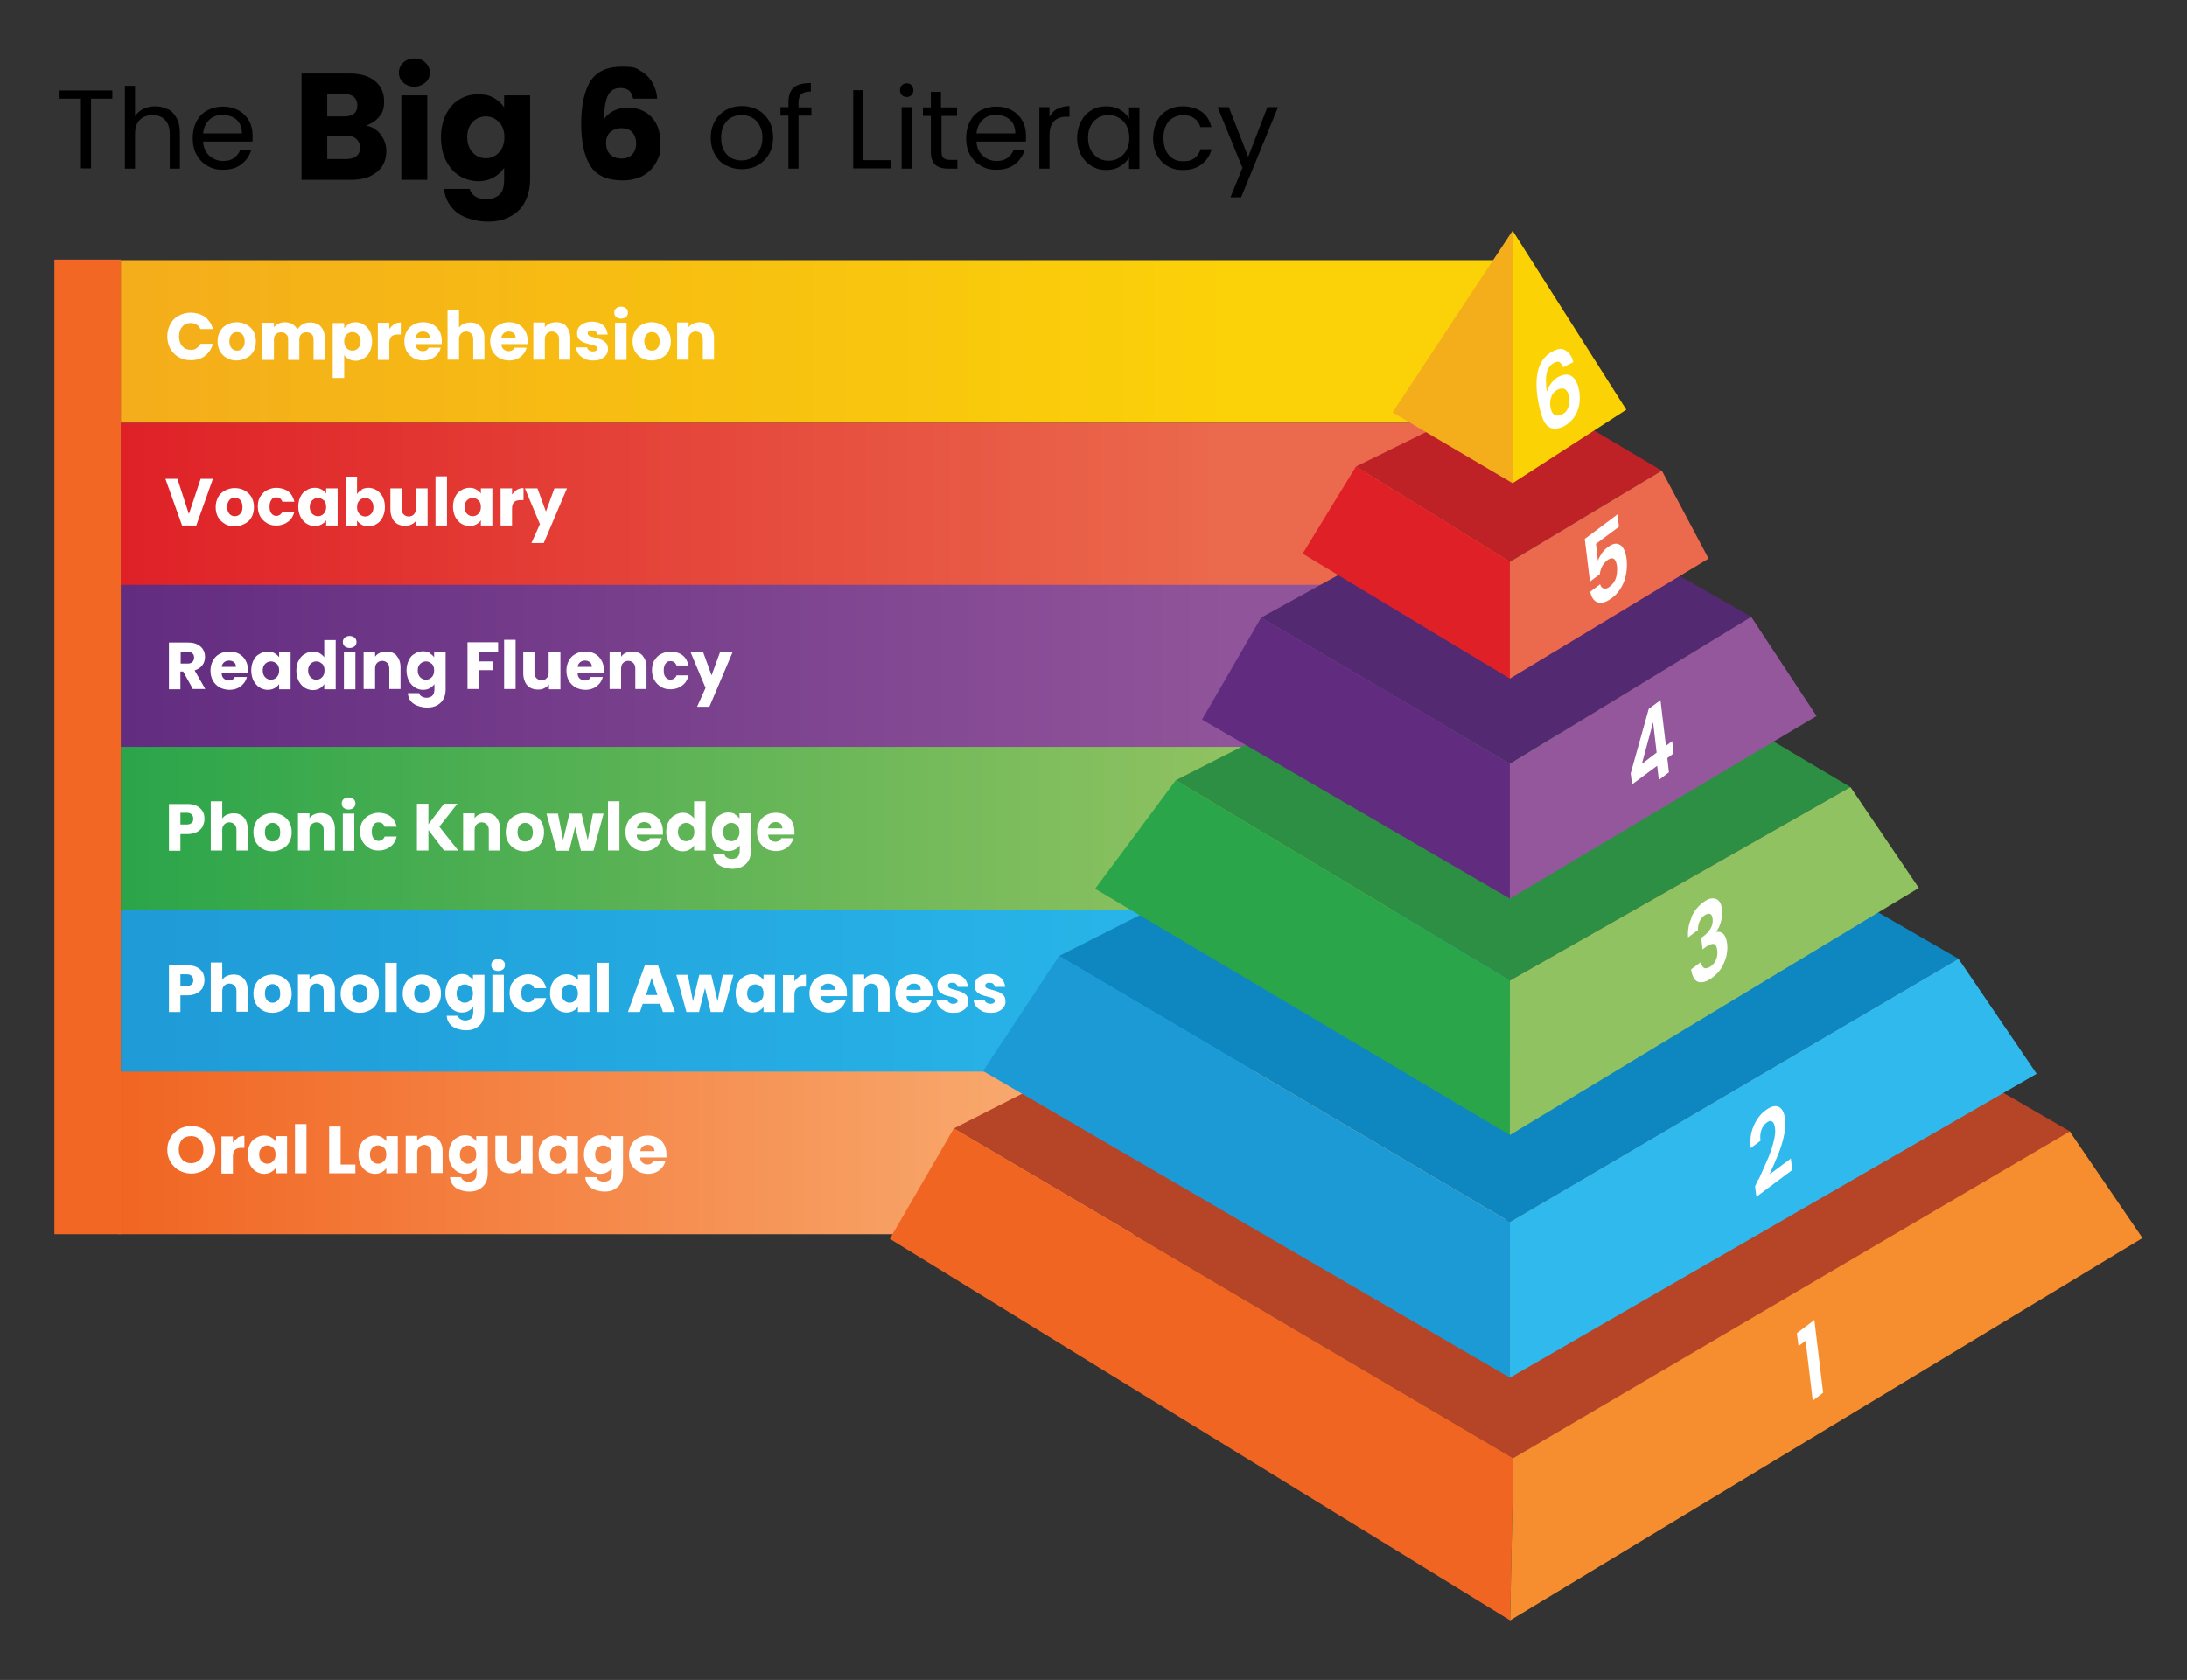 <?xml version="1.0" encoding="UTF-8"?>
<svg id="Layer_1" xmlns="http://www.w3.org/2000/svg" version="1.1" xmlns:xlink="http://www.w3.org/1999/xlink" viewBox="0 0 800 614.7">
  <rect x="0" y="0" width="800" height="614.7" fill="#333333" stroke="none"/>
  <!-- Generator: Adobe Illustrator 29.8.3, SVG Export Plug-In . SVG Version: 2.1.1 Build 3)  -->
  <defs>
    <style>
      .st0 {
        fill: #94579c;
      }

      .st1 {
        fill: url(#linear-gradient2);
      }

      .st2 {
        fill: #b64426;
      }

      .st3 {
        fill: #fbd304;
      }

      .st4 {
        fill: #f4ad1b;
      }

      .st5 {
        fill: #2ba54a;
      }

      .st6 {
        fill: #fff;
      }

      .st7 {
        fill: #2c8f44;
      }

      .st8 {
        fill: url(#linear-gradient1);
      }

      .st9 {
        fill: #1c9ad6;
      }

      .st10 {
        fill: #eb6a4d;
      }

      .st11 {
        fill: url(#linear-gradient4);
      }

      .st12 {
        fill: url(#linear-gradient5);
      }

      .st13 {
        fill: #0e86bf;
      }

      .st14 {
        fill: url(#linear-gradient3);
      }

      .st15 {
        fill: #f16723;
      }

      .st16 {
        fill: #be2227;
      }

      .st17 {
        fill: #df2127;
      }

      .st18 {
        fill: #2fb9ec;
      }

      .st19 {
        fill: #90c261;
      }

      .st20 {
        fill: #f16522;
      }

      .st21 {
        fill: #532971;
      }

      .st22 {
        fill: #612c80;
      }

      .st23 {
        fill: #f68e2f;
      }

      .st24 {
        fill: url(#linear-gradient);
      }
    </style>
    <linearGradient id="linear-gradient" x1="44.2" y1="124.9" x2="551.9" y2="124.9" gradientUnits="userSpaceOnUse">
      <stop offset="0" stop-color="#f4ad1b"/>
      <stop offset=".8" stop-color="#fbd108"/>
    </linearGradient>
    <linearGradient id="linear-gradient1" x1="44.2" y1="184.5" x2="551.9" y2="184.5" gradientUnits="userSpaceOnUse">
      <stop offset="0" stop-color="#df2127"/>
      <stop offset=".8" stop-color="#eb6a4d"/>
    </linearGradient>
    <linearGradient id="linear-gradient2" x1="44.2" y1="243.8" x2="551.9" y2="243.8" gradientUnits="userSpaceOnUse">
      <stop offset="0" stop-color="#622c80"/>
      <stop offset=".8" stop-color="#90549a"/>
    </linearGradient>
    <linearGradient id="linear-gradient3" x1="44.2" y1="303.1" x2="551.9" y2="303.1" gradientUnits="userSpaceOnUse">
      <stop offset="0" stop-color="#2ba54a"/>
      <stop offset=".8" stop-color="#90c261"/>
    </linearGradient>
    <linearGradient id="linear-gradient4" x1="44.2" y1="362.6" x2="551.9" y2="362.6" gradientUnits="userSpaceOnUse">
      <stop offset="0" stop-color="#1f9bd7"/>
      <stop offset=".8" stop-color="#29b7ea"/>
    </linearGradient>
    <linearGradient id="linear-gradient5" x1="43.4" y1="421.9" x2="551.1" y2="421.9" gradientUnits="userSpaceOnUse">
      <stop offset="0" stop-color="#f16522"/>
      <stop offset=".8" stop-color="#fab87f"/>
    </linearGradient>
  </defs>
  <g>
    <g>
      <rect class="st24" x="44.2" y="95.2" width="507.7" height="59.5"/>
      <rect class="st8" x="44.2" y="154.7" width="507.7" height="59.5"/>
      <rect class="st1" x="44.2" y="214" width="507.7" height="59.5"/>
      <rect class="st14" x="44.2" y="273.3" width="507.7" height="59.5"/>
      <rect class="st11" x="44.2" y="332.8" width="507.7" height="59.5"/>
      <rect class="st12" x="43.4" y="392.1" width="507.7" height="59.5"/>
      <g>
        <polygon class="st2" points="348.9 412.9 400.4 386.7 554.9 456.1 710.1 386.7 757.4 414.1 553.6 533.6 348.9 412.9"/>
        <polygon class="st20" points="348.9 412.9 325.5 453.3 552.4 592.9 553.6 533.6 348.9 412.9"/>
        <polygon class="st23" points="553.6 533.5 757.1 414 783.7 453 552.4 592.9 553.6 533.5"/>
        <polygon class="st13" points="387.4 349.8 428.9 328.8 553.3 384.7 678.3 328.8 716.4 350.8 552.3 447.1 387.4 349.8"/>
        <polygon class="st7" points="430.1 285.5 471.4 264.5 648.9 271.4 676.9 288 552.3 358.8 430.1 285.5"/>
        <polygon class="st21" points="461.3 226 500.4 204.4 612.5 209.6 640.6 225.7 552.3 279.5 461.3 226"/>
        <polygon class="st16" points="496 170.7 531.4 153.3 582.4 157.1 607.9 172.2 552.3 205.6 496 170.7"/>
        <polygon class="st9" points="387.4 349.8 359.6 391.9 552.3 504.1 552.3 447.1 387.4 349.8"/>
        <polygon class="st5" points="400.6 325.2 430.1 285.5 552.3 358.8 552.3 415.3 400.6 325.2"/>
        <polygon class="st22" points="552.3 328.8 552.3 279.5 461.3 226 439.7 263.3 552.3 328.8"/>
        <polygon class="st17" points="476.5 202.6 496 170.7 552.3 205.6 552.3 248.3 476.5 202.6"/>
        <polygon class="st4" points="509.4 150.9 553.3 84.4 553.3 176.8 509.4 150.9"/>
        <polygon class="st18" points="552.3 447.1 716.4 350.8 745 392.9 552.3 504.1 552.3 447.1"/>
        <polygon class="st19" points="552.3 415.3 552.3 358.8 676.9 288 701.9 324.9 552.3 415.3"/>
        <polygon class="st0" points="552.3 279.5 552.3 328.8 664.5 262 640.6 225.7 552.3 279.5"/>
        <polygon class="st10" points="552.3 205.6 552.3 248.3 625 204.4 607.9 172.2 552.3 205.6"/>
        <polygon class="st3" points="553.3 176.8 594.9 149.9 553.3 84.4 553.3 176.8"/>
      </g>
      <path class="st6" d="M592.4,192.6l-8.6,6.4.7,6.2c.3-.9.8-1.8,1.4-2.7.6-.9,1.4-1.7,2.1-2.2,1.4-1.1,2.6-1.5,3.6-1.3,1,.2,1.8.8,2.3,1.8.6,1,.9,2.3,1.1,3.8.3,2.8,0,5.5-.9,8.1-1,2.6-2.5,4.7-4.6,6.2-2,1.5-3.7,2-5.1,1.5-1.4-.5-2.3-1.8-2.7-3.9l3.6-2.7c.3.9.7,1.4,1.4,1.5.6.2,1.4,0,2.2-.7,1-.8,1.8-1.8,2.2-3.1.4-1.3.5-2.7.4-4.2-.2-1.5-.6-2.5-1.2-2.8-.6-.4-1.5-.2-2.5.6-.7.6-1.3,1.3-1.8,2.2-.4.9-.7,1.8-.8,2.8l-3.6,2.7-1.9-15.6,12-9,.5,4.5Z"/>
      <path class="st6" d="M597,287l-.5-4,6.6-23.6,4.3-3.2,2,16.7,2.3-1.7.5,4.5-2.3,1.7.6,5.2-3.7,2.8-.6-5.2-9.3,6.9ZM604.7,264.3l-4.1,15.2,5.4-4.1-1.3-11.2Z"/>
      <path class="st6" d="M618.7,335.6c1-2.2,2.4-4,4.3-5.4,1.3-1,2.4-1.5,3.4-1.5,1,0,1.8.3,2.4,1,.6.7,1,1.7,1.1,3.1.2,1.5,0,3-.4,4.5-.4,1.5-1,2.7-1.8,3.7h0c1.1-.2,2,0,2.7.7.7.7,1.2,1.9,1.4,3.7.2,1.5,0,2.9-.3,4.5-.4,1.5-1,2.9-1.8,4.3-.9,1.4-2,2.5-3.3,3.5-2,1.5-3.7,2-5.1,1.6-1.4-.4-2.3-2-2.7-4.6l3.6-2.7c.2,1.2.6,1.9,1.2,2.2.6.3,1.4,0,2.4-.6.9-.7,1.6-1.5,2-2.6.4-1.1.5-2.1.4-3.2-.2-1.5-.6-2.3-1.4-2.4-.7-.1-1.8.3-3.2,1.4l-.8.6-.5-4.2.8-.6c2.5-1.9,3.6-4,3.4-6.3-.1-1-.4-1.7-1-1.9-.5-.2-1.2,0-2.1.6-.8.6-1.4,1.4-1.8,2.4-.4,1-.5,1.9-.5,2.9l-3.6,2.7c-.2-2.5.2-4.8,1.2-7Z"/>
      <path class="st6" d="M643.3,431.6c1.5-3.2,2.6-5.8,3.5-7.9.9-2.1,1.5-4,2-6,.5-1.9.7-3.6.5-4.9-.1-1.2-.5-2.1-1-2.4-.5-.4-1.2-.3-2.1.4-.9.7-1.5,1.6-1.9,2.7-.4,1.2-.5,2.5-.3,3.9l-3.6,2.7c-.3-3,0-5.7,1.1-8.1,1-2.4,2.4-4.3,4.3-5.7,2-1.5,3.6-1.9,4.9-1.3,1.3.7,2,2.2,2.3,4.6.2,1.9,0,4-.5,6.3-.5,2.3-1.2,4.4-2,6.4-.8,2-1.9,4.5-3.2,7.4l7.8-5.8.5,4.2-13.1,9.8-.5-3.8,1.2-2.6Z"/>
      <path class="st6" d="M657.9,492.5l-.6-4.7,6.4-4.8,3.2,26.6-3.8,2.9-2.6-21.9-2.6,1.9Z"/>
      <g>
        <path class="st6" d="M62.3,118.6c.7-1.3,1.7-2.4,3.1-3.1,1.3-.7,2.8-1.1,4.4-1.1s3.8.5,5.2,1.6c1.4,1.1,2.4,2.5,2.9,4.4h-4.6c-.3-.7-.8-1.3-1.4-1.6-.6-.4-1.3-.6-2.1-.6-1.3,0-2.3.4-3.1,1.3-.8.9-1.2,2.1-1.2,3.6s.4,2.7,1.2,3.6c.8.9,1.8,1.3,3.1,1.3s1.5-.2,2.1-.6c.6-.4,1.1-.9,1.4-1.6h4.6c-.5,1.8-1.5,3.3-2.9,4.4-1.4,1.1-3.2,1.6-5.2,1.6s-3.1-.4-4.4-1.1c-1.3-.7-2.3-1.8-3.1-3.1-.7-1.3-1.1-2.8-1.1-4.5s.4-3.2,1.1-4.5Z"/>
        <path class="st6" d="M83,131c-1.1-.6-1.9-1.4-2.5-2.4-.6-1.1-.9-2.3-.9-3.7s.3-2.6.9-3.7c.6-1.1,1.5-1.9,2.5-2.4,1.1-.6,2.3-.9,3.6-.9s2.5.3,3.6.9,1.9,1.4,2.5,2.4c.6,1.1.9,2.3.9,3.7s-.3,2.6-.9,3.7c-.6,1.1-1.5,1.9-2.6,2.4-1.1.6-2.3.9-3.6.9s-2.5-.3-3.6-.9ZM88.7,127.4c.6-.6.8-1.4.8-2.5s-.3-1.9-.8-2.5c-.5-.6-1.2-.9-2-.9s-1.5.3-2,.9c-.5.6-.8,1.4-.8,2.5s.3,1.9.8,2.5c.5.6,1.2.9,2,.9s1.5-.3,2-.9Z"/>
        <path class="st6" d="M117.3,119.5c1,1,1.5,2.4,1.5,4.3v7.9h-4.1v-7.4c0-.9-.2-1.6-.7-2-.5-.5-1.1-.7-1.9-.7s-1.4.2-1.9.7-.7,1.2-.7,2v7.4h-4.1v-7.4c0-.9-.2-1.6-.7-2-.5-.5-1.1-.7-1.9-.7s-1.4.2-1.9.7-.7,1.2-.7,2v7.4h-4.2v-13.6h4.2v1.7c.4-.6,1-1,1.7-1.4.7-.3,1.5-.5,2.3-.5s1.9.2,2.7.7c.8.4,1.4,1.1,1.9,1.9.5-.7,1.1-1.4,1.9-1.8.8-.5,1.7-.7,2.7-.7,1.7,0,3,.5,4,1.5Z"/>
        <path class="st6" d="M127.6,118.5c.7-.4,1.5-.6,2.5-.6s2.1.3,3,.9,1.6,1.4,2.2,2.4c.5,1.1.8,2.3.8,3.7s-.3,2.6-.8,3.7c-.5,1.1-1.2,1.9-2.2,2.5-.9.6-1.9.9-3,.9s-1.8-.2-2.5-.6c-.7-.4-1.3-.9-1.7-1.5v8.4h-4.2v-20.1h4.2v1.9c.4-.6,1-1.1,1.7-1.5ZM131,122.4c-.6-.6-1.3-.9-2.1-.9s-1.5.3-2.1.9c-.6.6-.9,1.4-.9,2.5s.3,1.9.9,2.5c.6.6,1.3.9,2.1.9s1.5-.3,2.1-.9c.6-.6.9-1.4.9-2.5s-.3-1.9-.9-2.4Z"/>
        <path class="st6" d="M144.2,118.6c.7-.4,1.5-.6,2.4-.6v4.4h-1.1c-1,0-1.8.2-2.3.7s-.8,1.2-.8,2.3v6.3h-4.2v-13.6h4.2v2.3c.5-.7,1.1-1.3,1.8-1.8Z"/>
        <path class="st6" d="M161.4,125.9h-9.4c0,.8.3,1.5.8,1.9.5.4,1.1.7,1.8.7,1,0,1.8-.4,2.2-1.3h4.4c-.2.9-.6,1.7-1.2,2.4-.6.7-1.3,1.3-2.2,1.7-.9.4-1.9.6-3,.6s-2.5-.3-3.6-.9c-1-.6-1.8-1.4-2.4-2.4-.6-1.1-.9-2.3-.9-3.7s.3-2.6.9-3.7c.6-1.1,1.4-1.9,2.4-2.4,1-.6,2.2-.9,3.6-.9s2.5.3,3.5.8c1,.6,1.8,1.3,2.4,2.4.6,1,.9,2.2.9,3.6s0,.8,0,1.2ZM157.2,123.6c0-.7-.2-1.3-.7-1.7-.5-.4-1.1-.6-1.8-.6s-1.3.2-1.8.6c-.5.4-.8,1-.9,1.7h5.2Z"/>
        <path class="st6" d="M175.8,119.5c.9,1,1.4,2.4,1.4,4.2v7.9h-4.1v-7.4c0-.9-.2-1.6-.7-2.1-.5-.5-1.1-.8-1.9-.8s-1.4.3-1.9.8c-.5.5-.7,1.2-.7,2.1v7.4h-4.2v-18h4.2v6.3c.4-.6,1-1.1,1.7-1.4s1.5-.5,2.5-.5c1.6,0,2.8.5,3.7,1.5Z"/>
        <path class="st6" d="M192.8,125.9h-9.4c0,.8.3,1.5.8,1.9.5.4,1.1.7,1.8.7,1,0,1.8-.4,2.2-1.3h4.4c-.2.9-.6,1.7-1.2,2.4-.6.7-1.3,1.3-2.2,1.7-.9.4-1.9.6-3,.6s-2.5-.3-3.6-.9c-1-.6-1.8-1.4-2.4-2.4-.6-1.1-.9-2.3-.9-3.7s.3-2.6.9-3.7c.6-1.1,1.4-1.9,2.4-2.4,1-.6,2.2-.9,3.6-.9s2.5.3,3.5.8c1,.6,1.8,1.3,2.4,2.4.6,1,.9,2.2.9,3.6s0,.8,0,1.2ZM188.6,123.6c0-.7-.2-1.3-.7-1.7-.5-.4-1.1-.6-1.8-.6s-1.3.2-1.8.6c-.5.4-.8,1-.9,1.7h5.2Z"/>
        <path class="st6" d="M207.2,119.5c.9,1,1.4,2.4,1.4,4.2v7.9h-4.1v-7.4c0-.9-.2-1.6-.7-2.1-.5-.5-1.1-.8-1.9-.8s-1.4.3-1.9.8c-.5.5-.7,1.2-.7,2.1v7.4h-4.2v-13.6h4.2v1.8c.4-.6,1-1.1,1.7-1.4.7-.3,1.5-.5,2.4-.5,1.6,0,2.9.5,3.8,1.5Z"/>
        <path class="st6" d="M213.8,131.2c-.9-.4-1.7-1-2.2-1.7-.5-.7-.8-1.5-.9-2.4h4.1c0,.5.3.9.7,1.1.4.3.9.4,1.4.4s.9-.1,1.2-.3.4-.5.4-.8-.2-.7-.6-.9c-.4-.2-1.1-.4-2-.6-1-.2-1.8-.5-2.4-.7-.6-.3-1.2-.6-1.7-1.2-.5-.5-.7-1.3-.7-2.2s.2-1.5.6-2.1c.4-.6,1.1-1.1,1.9-1.5.8-.4,1.8-.6,3-.6,1.7,0,3,.4,4,1.3,1,.8,1.5,2,1.7,3.4h-3.8c0-.5-.3-.8-.6-1.1-.3-.3-.8-.4-1.4-.4s-.9,0-1.1.3c-.3.2-.4.4-.4.8s.2.7.6.9c.4.2,1.1.4,1.9.6,1,.3,1.8.5,2.5.8s1.2.7,1.7,1.2c.5.6.7,1.3.7,2.3,0,.8-.2,1.5-.7,2.1-.4.6-1.1,1.1-1.9,1.5-.8.4-1.8.5-2.9.5s-2.2-.2-3.2-.6Z"/>
        <path class="st6" d="M225.4,116c-.5-.4-.7-1-.7-1.6s.2-1.2.7-1.6c.5-.4,1.1-.6,1.8-.6s1.3.2,1.8.6c.5.4.7,1,.7,1.6s-.2,1.2-.7,1.6c-.5.4-1.1.6-1.8.6s-1.3-.2-1.8-.6ZM229.2,118.1v13.6h-4.2v-13.6h4.2Z"/>
        <path class="st6" d="M234.8,131c-1.1-.6-1.9-1.4-2.5-2.4-.6-1.1-.9-2.3-.9-3.7s.3-2.6.9-3.7c.6-1.1,1.5-1.9,2.5-2.4,1.1-.6,2.3-.9,3.6-.9s2.5.3,3.6.9,1.9,1.4,2.5,2.4c.6,1.1.9,2.3.9,3.7s-.3,2.6-.9,3.7c-.6,1.1-1.5,1.9-2.6,2.4-1.1.6-2.3.9-3.6.9s-2.5-.3-3.6-.9ZM240.5,127.4c.6-.6.8-1.4.8-2.5s-.3-1.9-.8-2.5c-.5-.6-1.2-.9-2-.9s-1.5.3-2,.9c-.5.6-.8,1.4-.8,2.5s.3,1.9.8,2.5c.5.6,1.2.9,2,.9s1.5-.3,2-.9Z"/>
        <path class="st6" d="M259.8,119.5c.9,1,1.4,2.4,1.4,4.2v7.9h-4.1v-7.4c0-.9-.2-1.6-.7-2.1-.5-.5-1.1-.8-1.9-.8s-1.4.3-1.9.8c-.5.5-.7,1.2-.7,2.1v7.4h-4.2v-13.6h4.2v1.8c.4-.6,1-1.1,1.7-1.4.7-.3,1.5-.5,2.4-.5,1.6,0,2.9.5,3.8,1.5Z"/>
      </g>
      <g>
        <path class="st6" d="M77.9,175.2l-6.1,17.1h-5.2l-6.1-17.1h4.4l4.2,12.9,4.3-12.9h4.4Z"/>
        <path class="st6" d="M82.3,191.7c-1.1-.6-1.9-1.4-2.5-2.4-.6-1.1-.9-2.3-.9-3.7s.3-2.6.9-3.7c.6-1.1,1.5-1.9,2.5-2.4,1.1-.6,2.3-.9,3.6-.9s2.5.3,3.6.9,1.9,1.4,2.5,2.4c.6,1.1.9,2.3.9,3.7s-.3,2.6-.9,3.7c-.6,1.1-1.5,1.9-2.6,2.4-1.1.6-2.3.9-3.6.9s-2.5-.3-3.6-.9ZM87.9,188c.6-.6.8-1.4.8-2.5s-.3-1.9-.8-2.5c-.5-.6-1.2-.9-2-.9s-1.5.3-2,.9c-.5.6-.8,1.4-.8,2.5s.3,1.9.8,2.5c.5.6,1.2.9,2,.9s1.5-.3,2-.9Z"/>
        <path class="st6" d="M95.2,181.8c.6-1.1,1.4-1.9,2.4-2.4s2.2-.9,3.5-.9,3.1.4,4.3,1.3,1.9,2.2,2.3,3.8h-4.4c-.4-1-1.1-1.6-2.2-1.6s-1.4.3-1.8.9c-.5.6-.7,1.4-.7,2.5s.2,2,.7,2.5c.5.6,1.1.9,1.8.9s1.8-.5,2.2-1.6h4.4c-.4,1.6-1.1,2.8-2.3,3.7-1.2.9-2.6,1.4-4.3,1.4s-2.5-.3-3.5-.9-1.8-1.4-2.4-2.4c-.6-1.1-.9-2.3-.9-3.7s.3-2.6.9-3.7Z"/>
        <path class="st6" d="M109.9,181.8c.5-1.1,1.2-1.9,2.2-2.4.9-.6,1.9-.9,3-.9s1.8.2,2.5.6c.7.4,1.3.9,1.7,1.5v-1.9h4.2v13.6h-4.2v-1.9c-.4.6-1,1.1-1.7,1.5-.7.4-1.6.6-2.5.6s-2.1-.3-3-.9c-.9-.6-1.6-1.4-2.2-2.5-.5-1.1-.8-2.3-.8-3.7s.3-2.6.8-3.7ZM118.4,183.1c-.6-.6-1.3-.9-2.1-.9s-1.5.3-2.1.9c-.6.6-.9,1.4-.9,2.4s.3,1.9.9,2.5c.6.6,1.3.9,2.1.9s1.5-.3,2.1-.9c.6-.6.9-1.4.9-2.5s-.3-1.9-.9-2.5Z"/>
        <path class="st6" d="M132.3,179.1c.7-.4,1.6-.6,2.5-.6s2.1.3,3,.9,1.6,1.4,2.2,2.4c.5,1.1.8,2.3.8,3.7s-.3,2.6-.8,3.7c-.5,1.1-1.2,1.9-2.2,2.5-.9.6-1.9.9-3,.9s-1.8-.2-2.5-.6c-.7-.4-1.3-.9-1.7-1.5v1.9h-4.2v-18h4.2v6.4c.4-.6.9-1.1,1.7-1.5ZM135.7,183.1c-.6-.6-1.3-.9-2.1-.9s-1.5.3-2.1.9c-.6.6-.9,1.4-.9,2.5s.3,1.9.9,2.5c.6.6,1.3.9,2.1.9s1.5-.3,2.1-.9c.6-.6.9-1.4.9-2.5s-.3-1.9-.9-2.4Z"/>
        <path class="st6" d="M156.4,178.7v13.6h-4.2v-1.8c-.4.6-1,1.1-1.7,1.4-.7.4-1.5.5-2.4.5s-2-.2-2.8-.7c-.8-.5-1.4-1.1-1.8-2-.4-.9-.7-1.9-.7-3.1v-7.9h4.1v7.4c0,.9.2,1.6.7,2.1.5.5,1.1.8,1.9.8s1.5-.3,1.9-.8c.5-.5.7-1.2.7-2.1v-7.4h4.2Z"/>
        <path class="st6" d="M163.5,174.3v18h-4.2v-18h4.2Z"/>
        <path class="st6" d="M166.5,181.8c.5-1.1,1.2-1.9,2.2-2.4.9-.6,1.9-.9,3-.9s1.8.2,2.5.6c.7.4,1.3.9,1.7,1.5v-1.9h4.2v13.6h-4.2v-1.9c-.4.6-1,1.1-1.7,1.5-.7.4-1.6.6-2.5.6s-2.1-.3-3-.9c-.9-.6-1.6-1.4-2.2-2.5-.5-1.1-.8-2.3-.8-3.7s.3-2.6.8-3.7ZM175,183.1c-.6-.6-1.3-.9-2.1-.9s-1.5.3-2.1.9c-.6.6-.9,1.4-.9,2.4s.3,1.9.9,2.5c.6.6,1.3.9,2.1.9s1.5-.3,2.1-.9c.6-.6.9-1.4.9-2.5s-.3-1.9-.9-2.5Z"/>
        <path class="st6" d="M189.1,179.2c.7-.4,1.5-.6,2.4-.6v4.4h-1.1c-1,0-1.8.2-2.3.7s-.8,1.2-.8,2.3v6.3h-4.2v-13.6h4.2v2.3c.5-.7,1.1-1.3,1.8-1.8Z"/>
        <path class="st6" d="M207.4,178.7l-8.5,20h-4.5l3.1-6.9-5.5-13.1h4.6l3.1,8.5,3.1-8.5h4.5Z"/>
      </g>
      <g>
        <path class="st6" d="M70.6,252.2l-3.6-6.5h-1v6.5h-4.2v-17.1h7c1.3,0,2.5.2,3.4.7.9.5,1.7,1.1,2.1,1.9.5.8.7,1.7.7,2.7s-.3,2.2-1,3c-.6.9-1.6,1.5-2.8,1.9l3.9,6.8h-4.7ZM66.1,242.8h2.6c.8,0,1.3-.2,1.7-.6.4-.4.6-.9.6-1.6s-.2-1.2-.6-1.5c-.4-.4-1-.6-1.7-.6h-2.6v4.2Z"/>
        <path class="st6" d="M90.5,246.4h-9.4c0,.8.3,1.5.8,1.9.5.4,1.1.7,1.8.7,1,0,1.8-.4,2.2-1.3h4.4c-.2.9-.6,1.7-1.2,2.4-.6.7-1.3,1.3-2.2,1.7-.9.4-1.9.6-3,.6s-2.5-.3-3.6-.9c-1-.6-1.8-1.4-2.4-2.4-.6-1.1-.9-2.3-.9-3.7s.3-2.6.9-3.7c.6-1.1,1.4-1.9,2.4-2.4,1-.6,2.2-.9,3.6-.9s2.5.3,3.5.8c1,.6,1.8,1.3,2.4,2.4.6,1,.9,2.2.9,3.6s0,.8,0,1.2ZM86.3,244c0-.7-.2-1.3-.7-1.7-.5-.4-1.1-.6-1.8-.6s-1.3.2-1.8.6c-.5.4-.8,1-.9,1.7h5.2Z"/>
        <path class="st6" d="M92.7,241.7c.5-1.1,1.2-1.9,2.2-2.4.9-.6,1.9-.9,3-.9s1.8.2,2.5.6c.7.4,1.3.9,1.7,1.5v-1.9h4.2v13.6h-4.2v-1.9c-.4.6-1,1.1-1.7,1.5-.7.4-1.6.6-2.5.6s-2.1-.3-3-.9c-.9-.6-1.6-1.4-2.2-2.5-.5-1.1-.8-2.3-.8-3.7s.3-2.6.8-3.7ZM101.2,242.9c-.6-.6-1.3-.9-2.1-.9s-1.5.3-2.1.9c-.6.6-.9,1.4-.9,2.4s.3,1.9.9,2.5c.6.6,1.3.9,2.1.9s1.5-.3,2.1-.9c.6-.6.9-1.4.9-2.5s-.3-1.9-.9-2.5Z"/>
        <path class="st6" d="M109.3,241.7c.5-1.1,1.2-1.9,2.2-2.4.9-.6,1.9-.9,3-.9s1.7.2,2.4.6c.7.4,1.3.9,1.7,1.5v-6.3h4.2v18h-4.2v-1.9c-.4.6-.9,1.2-1.7,1.6-.7.4-1.6.6-2.5.6s-2.1-.3-3-.9c-.9-.6-1.6-1.4-2.2-2.5-.5-1.1-.8-2.3-.8-3.7s.3-2.6.8-3.7ZM117.8,242.9c-.6-.6-1.3-.9-2.1-.9s-1.5.3-2.1.9c-.6.6-.9,1.4-.9,2.4s.3,1.9.9,2.5c.6.6,1.3.9,2.1.9s1.5-.3,2.1-.9c.6-.6.9-1.4.9-2.5s-.3-1.9-.9-2.5Z"/>
        <path class="st6" d="M126.1,236.5c-.5-.4-.7-1-.7-1.6s.2-1.2.7-1.6c.5-.4,1.1-.6,1.8-.6s1.3.2,1.8.6c.5.4.7,1,.7,1.6s-.2,1.2-.7,1.6c-.5.4-1.1.6-1.8.6s-1.3-.2-1.8-.6ZM130,238.6v13.6h-4.2v-13.6h4.2Z"/>
        <path class="st6" d="M145.1,240c.9,1,1.4,2.4,1.4,4.2v7.9h-4.1v-7.4c0-.9-.2-1.6-.7-2.1-.5-.5-1.1-.8-1.9-.8s-1.4.3-1.9.8c-.5.5-.7,1.2-.7,2.1v7.4h-4.2v-13.6h4.2v1.8c.4-.6,1-1.1,1.7-1.4.7-.3,1.5-.5,2.4-.5,1.6,0,2.9.5,3.8,1.5Z"/>
        <path class="st6" d="M157.1,239c.7.4,1.3.9,1.7,1.5v-1.9h4.2v13.6c0,1.2-.2,2.4-.7,3.4-.5,1-1.3,1.8-2.3,2.4-1,.6-2.3.9-3.8.9s-3.6-.5-4.9-1.4-2-2.2-2.1-3.9h4.1c.1.5.4.9.9,1.2.5.3,1.1.5,1.8.5s1.5-.2,2.1-.7c.5-.5.8-1.3.8-2.4v-1.9c-.4.6-1,1.1-1.7,1.5-.7.4-1.5.6-2.5.6s-2.1-.3-3-.9c-.9-.6-1.6-1.4-2.2-2.5-.5-1.1-.8-2.3-.8-3.7s.3-2.6.8-3.7c.5-1.1,1.2-1.9,2.2-2.4.9-.6,1.9-.9,3-.9s1.8.2,2.5.6ZM157.9,242.9c-.6-.6-1.3-.9-2.1-.9s-1.5.3-2.1.9c-.6.6-.9,1.4-.9,2.4s.3,1.9.9,2.5c.6.6,1.3.9,2.1.9s1.5-.3,2.1-.9c.6-.6.9-1.4.9-2.5s-.3-1.9-.9-2.5Z"/>
        <path class="st6" d="M182.2,235.1v3.3h-7v3.6h5.2v3.2h-5.2v6.9h-4.2v-17.1h11.1Z"/>
        <path class="st6" d="M188.6,234.1v18h-4.2v-18h4.2Z"/>
        <path class="st6" d="M205,238.6v13.6h-4.2v-1.8c-.4.6-1,1.1-1.7,1.4-.7.4-1.5.5-2.4.5s-2-.2-2.8-.7c-.8-.5-1.4-1.1-1.8-2-.4-.9-.7-1.9-.7-3.1v-7.9h4.1v7.4c0,.9.2,1.6.7,2.1.5.5,1.1.8,1.9.8s1.5-.3,1.9-.8c.5-.5.7-1.2.7-2.1v-7.4h4.2Z"/>
        <path class="st6" d="M220.7,246.4h-9.4c0,.8.3,1.5.8,1.9.5.4,1.1.7,1.8.7,1,0,1.8-.4,2.2-1.3h4.4c-.2.9-.6,1.7-1.2,2.4-.6.7-1.3,1.3-2.2,1.7-.9.4-1.9.6-3,.6s-2.5-.3-3.6-.9c-1-.6-1.8-1.4-2.4-2.4-.6-1.1-.9-2.3-.9-3.7s.3-2.6.9-3.7c.6-1.1,1.4-1.9,2.4-2.4,1-.6,2.2-.9,3.6-.9s2.5.3,3.5.8c1,.6,1.8,1.3,2.4,2.4.6,1,.9,2.2.9,3.6s0,.8,0,1.2ZM216.5,244c0-.7-.2-1.3-.7-1.7-.5-.4-1.1-.6-1.8-.6s-1.3.2-1.8.6c-.5.4-.8,1-.9,1.7h5.2Z"/>
        <path class="st6" d="M235.1,240c.9,1,1.4,2.4,1.4,4.2v7.9h-4.1v-7.4c0-.9-.2-1.6-.7-2.1-.5-.5-1.1-.8-1.9-.8s-1.4.3-1.9.8c-.5.5-.7,1.2-.7,2.1v7.4h-4.2v-13.6h4.2v1.8c.4-.6,1-1.1,1.7-1.4.7-.3,1.5-.5,2.4-.5,1.6,0,2.9.5,3.8,1.5Z"/>
        <path class="st6" d="M239.4,241.7c.6-1.1,1.4-1.9,2.4-2.4s2.2-.9,3.5-.9,3.1.4,4.3,1.3,1.9,2.2,2.3,3.8h-4.4c-.4-1-1.1-1.6-2.2-1.6s-1.4.3-1.8.9c-.5.6-.7,1.4-.7,2.5s.2,2,.7,2.5c.5.6,1.1.9,1.8.9s1.8-.5,2.2-1.6h4.4c-.4,1.6-1.1,2.8-2.3,3.7-1.2.9-2.6,1.4-4.3,1.4s-2.5-.3-3.5-.9-1.8-1.4-2.4-2.4c-.6-1.1-.9-2.3-.9-3.7s.3-2.6.9-3.7Z"/>
        <path class="st6" d="M268,238.6l-8.5,20h-4.5l3.1-6.9-5.5-13.1h4.6l3.1,8.5,3.1-8.5h4.5Z"/>
      </g>
      <g>
        <path class="st6" d="M74.2,302.4c-.5.8-1.2,1.5-2.1,2-.9.5-2.1.8-3.5.8h-2.6v6.1h-4.2v-17.1h6.7c1.4,0,2.5.2,3.5.7.9.5,1.6,1.1,2.1,1.9.5.8.7,1.8.7,2.8s-.2,1.9-.7,2.7ZM70.1,301.2c.4-.4.6-.9.6-1.6s-.2-1.2-.6-1.6c-.4-.4-1-.6-1.8-.6h-2.3v4.3h2.3c.8,0,1.4-.2,1.8-.6Z"/>
        <path class="st6" d="M89.2,299.1c.9,1,1.4,2.4,1.4,4.2v7.9h-4.1v-7.4c0-.9-.2-1.6-.7-2.1-.5-.5-1.1-.8-1.9-.8s-1.4.3-1.9.8c-.5.5-.7,1.2-.7,2.1v7.4h-4.2v-18h4.2v6.3c.4-.6,1-1.1,1.7-1.4s1.5-.5,2.5-.5c1.6,0,2.8.5,3.7,1.5Z"/>
        <path class="st6" d="M96.1,310.6c-1.1-.6-1.9-1.4-2.5-2.4-.6-1.1-.9-2.3-.9-3.7s.3-2.6.9-3.7c.6-1.1,1.5-1.9,2.5-2.4,1.1-.6,2.3-.9,3.6-.9s2.5.3,3.6.9,1.9,1.4,2.5,2.4c.6,1.1.9,2.3.9,3.7s-.3,2.6-.9,3.7c-.6,1.1-1.5,1.9-2.6,2.4-1.1.6-2.3.9-3.6.9s-2.5-.3-3.6-.9ZM101.7,307c.6-.6.8-1.4.8-2.5s-.3-1.9-.8-2.5c-.5-.6-1.2-.9-2-.9s-1.5.3-2,.9c-.5.6-.8,1.4-.8,2.5s.3,1.9.8,2.5c.5.6,1.2.9,2,.9s1.5-.3,2-.9Z"/>
        <path class="st6" d="M121.1,299.1c.9,1,1.4,2.4,1.4,4.2v7.9h-4.1v-7.4c0-.9-.2-1.6-.7-2.1-.5-.5-1.1-.8-1.9-.8s-1.4.3-1.9.8c-.5.5-.7,1.2-.7,2.1v7.4h-4.2v-13.6h4.2v1.8c.4-.6,1-1.1,1.7-1.4.7-.3,1.5-.5,2.4-.5,1.6,0,2.9.5,3.8,1.5Z"/>
        <path class="st6" d="M125.7,295.6c-.5-.4-.7-1-.7-1.6s.2-1.2.7-1.6c.5-.4,1.1-.6,1.8-.6s1.3.2,1.8.6c.5.4.7,1,.7,1.6s-.2,1.2-.7,1.6c-.5.4-1.1.6-1.8.6s-1.3-.2-1.8-.6ZM129.6,297.7v13.6h-4.2v-13.6h4.2Z"/>
        <path class="st6" d="M132.6,300.7c.6-1.1,1.4-1.9,2.4-2.4s2.2-.9,3.5-.9,3.1.4,4.3,1.3,1.9,2.2,2.3,3.8h-4.4c-.4-1-1.1-1.6-2.2-1.6s-1.4.3-1.8.9c-.5.6-.7,1.4-.7,2.5s.2,2,.7,2.5c.5.6,1.1.9,1.8.9s1.8-.5,2.2-1.6h4.4c-.4,1.6-1.1,2.8-2.3,3.7-1.2.9-2.6,1.4-4.3,1.4s-2.5-.3-3.5-.9-1.8-1.4-2.4-2.4c-.6-1.1-.9-2.3-.9-3.7s.3-2.6.9-3.7Z"/>
        <path class="st6" d="M162.4,311.2l-5.7-7.5v7.5h-4.2v-17.1h4.2v7.5l5.7-7.5h4.9l-6.6,8.4,6.9,8.7h-5.1Z"/>
        <path class="st6" d="M181.5,299.1c.9,1,1.4,2.4,1.4,4.2v7.9h-4.1v-7.4c0-.9-.2-1.6-.7-2.1-.5-.5-1.1-.8-1.9-.8s-1.4.3-1.9.8c-.5.5-.7,1.2-.7,2.1v7.4h-4.2v-13.6h4.2v1.8c.4-.6,1-1.1,1.7-1.4.7-.3,1.5-.5,2.4-.5,1.6,0,2.9.5,3.8,1.5Z"/>
        <path class="st6" d="M188.4,310.6c-1.1-.6-1.9-1.4-2.5-2.4-.6-1.1-.9-2.3-.9-3.7s.3-2.6.9-3.7c.6-1.1,1.5-1.9,2.5-2.4,1.1-.6,2.3-.9,3.6-.9s2.5.3,3.6.9c1.1.6,1.9,1.4,2.5,2.4.6,1.1.9,2.3.9,3.7s-.3,2.6-.9,3.7c-.6,1.1-1.5,1.9-2.6,2.4-1.1.6-2.3.9-3.6.9s-2.5-.3-3.6-.9ZM194.1,307c.6-.6.8-1.4.8-2.5s-.3-1.9-.8-2.5c-.5-.6-1.2-.9-2-.9s-1.5.3-2,.9c-.5.6-.8,1.4-.8,2.5s.3,1.9.8,2.5c.5.6,1.2.9,2,.9s1.5-.3,2-.9Z"/>
        <path class="st6" d="M220.8,297.7l-3.7,13.6h-4.6l-2.1-8.8-2.2,8.8h-4.6l-3.7-13.6h4.2l1.9,9.7,2.3-9.7h4.4l2.3,9.7,1.9-9.7h3.9Z"/>
        <path class="st6" d="M226.6,293.2v18h-4.2v-18h4.2Z"/>
        <path class="st6" d="M242.3,305.4h-9.4c0,.8.3,1.5.8,1.9.5.4,1.1.7,1.8.7,1,0,1.8-.4,2.2-1.3h4.4c-.2.9-.6,1.7-1.2,2.4-.6.7-1.3,1.3-2.2,1.7-.9.4-1.9.6-3,.6s-2.5-.3-3.6-.9c-1-.6-1.8-1.4-2.4-2.4-.6-1.1-.9-2.3-.9-3.7s.3-2.6.9-3.7c.6-1.1,1.4-1.9,2.4-2.4,1-.6,2.2-.9,3.6-.9s2.5.3,3.5.8c1,.6,1.8,1.3,2.4,2.4.6,1,.9,2.2.9,3.6s0,.8,0,1.2ZM238.2,303.1c0-.7-.2-1.3-.7-1.7-.5-.4-1.1-.6-1.8-.6s-1.3.2-1.8.6c-.5.4-.8,1-.9,1.7h5.2Z"/>
        <path class="st6" d="M244.6,300.7c.5-1.1,1.2-1.9,2.2-2.4.9-.6,1.9-.9,3-.9s1.7.2,2.4.6c.7.4,1.3.9,1.7,1.5v-6.3h4.2v18h-4.2v-1.9c-.4.6-.9,1.2-1.7,1.6-.7.4-1.6.6-2.5.6s-2.1-.3-3-.9c-.9-.6-1.6-1.4-2.2-2.5-.5-1.1-.8-2.3-.8-3.7s.3-2.6.8-3.7ZM253.1,302c-.6-.6-1.3-.9-2.1-.9s-1.5.3-2.1.9c-.6.6-.9,1.4-.9,2.4s.3,1.9.9,2.5c.6.6,1.3.9,2.1.9s1.5-.3,2.1-.9c.6-.6.9-1.4.9-2.5s-.3-1.9-.9-2.5Z"/>
        <path class="st6" d="M268.8,298c.7.4,1.3.9,1.7,1.5v-1.9h4.2v13.6c0,1.2-.2,2.4-.7,3.4-.5,1-1.3,1.8-2.3,2.4-1,.6-2.3.9-3.8.9s-3.6-.5-4.9-1.4-2-2.2-2.1-3.9h4.1c.1.5.4.9.9,1.2.5.3,1.1.5,1.8.5s1.5-.2,2.1-.7c.5-.5.8-1.3.8-2.4v-1.9c-.4.6-1,1.1-1.7,1.5-.7.4-1.5.6-2.5.6s-2.1-.3-3-.9c-.9-.6-1.6-1.4-2.2-2.5-.5-1.1-.8-2.3-.8-3.7s.3-2.6.8-3.7c.5-1.1,1.2-1.9,2.2-2.4.9-.6,1.9-.9,3-.9s1.8.2,2.5.6ZM269.6,302c-.6-.6-1.3-.9-2.1-.9s-1.5.3-2.1.9c-.6.6-.9,1.4-.9,2.4s.3,1.9.9,2.5c.6.6,1.3.9,2.1.9s1.5-.3,2.1-.9c.6-.6.9-1.4.9-2.5s-.3-1.9-.9-2.5Z"/>
        <path class="st6" d="M290.4,305.4h-9.4c0,.8.3,1.5.8,1.9.5.4,1.1.7,1.8.7,1,0,1.8-.4,2.2-1.3h4.4c-.2.9-.6,1.7-1.2,2.4-.6.7-1.3,1.3-2.2,1.7-.9.4-1.9.6-3,.6s-2.5-.3-3.6-.9c-1-.6-1.8-1.4-2.4-2.4-.6-1.1-.9-2.3-.9-3.7s.3-2.6.9-3.7c.6-1.1,1.4-1.9,2.4-2.4,1-.6,2.2-.9,3.6-.9s2.5.3,3.5.8c1,.6,1.8,1.3,2.4,2.4.6,1,.9,2.2.9,3.6s0,.8,0,1.2ZM286.2,303.1c0-.7-.2-1.3-.7-1.7-.5-.4-1.1-.6-1.8-.6s-1.3.2-1.8.6c-.5.4-.8,1-.9,1.7h5.2Z"/>
      </g>
      <g>
        <path class="st6" d="M74.2,361.4c-.5.8-1.2,1.5-2.1,2-.9.5-2.1.8-3.5.8h-2.6v6.1h-4.2v-17.1h6.7c1.4,0,2.5.2,3.5.7s1.6,1.1,2.1,1.9c.5.8.7,1.8.7,2.8s-.2,1.9-.7,2.7ZM70.1,360.3c.4-.4.6-.9.6-1.6s-.2-1.2-.6-1.6c-.4-.4-1-.6-1.8-.6h-2.3v4.3h2.3c.8,0,1.4-.2,1.8-.6Z"/>
        <path class="st6" d="M89.2,358.1c.9,1,1.4,2.4,1.4,4.2v7.9h-4.1v-7.4c0-.9-.2-1.6-.7-2.1-.5-.5-1.1-.8-1.9-.8s-1.4.3-1.9.8c-.5.5-.7,1.2-.7,2.1v7.4h-4.2v-18h4.2v6.3c.4-.6,1-1.1,1.7-1.4s1.5-.5,2.5-.5c1.6,0,2.8.5,3.7,1.5Z"/>
        <path class="st6" d="M96.1,369.7c-1.1-.6-1.9-1.4-2.5-2.4-.6-1.1-.9-2.3-.9-3.7s.3-2.6.9-3.7c.6-1.1,1.5-1.9,2.5-2.4,1.1-.6,2.3-.9,3.6-.9s2.5.3,3.6.9,1.9,1.4,2.5,2.4c.6,1.1.9,2.3.9,3.7s-.3,2.6-.9,3.7c-.6,1.1-1.5,1.9-2.6,2.4-1.1.6-2.3.9-3.6.9s-2.5-.3-3.6-.9ZM101.7,366c.6-.6.8-1.4.8-2.5s-.3-1.9-.8-2.5-1.2-.9-2-.9-1.5.3-2,.9c-.5.6-.8,1.4-.8,2.5s.3,1.9.8,2.5c.5.6,1.2.9,2,.9s1.5-.3,2-.9Z"/>
        <path class="st6" d="M121.1,358.1c.9,1,1.4,2.4,1.4,4.2v7.9h-4.1v-7.4c0-.9-.2-1.6-.7-2.1-.5-.5-1.1-.8-1.9-.8s-1.4.3-1.9.8c-.5.5-.7,1.2-.7,2.1v7.4h-4.2v-13.6h4.2v1.8c.4-.6,1-1.1,1.7-1.4.7-.3,1.5-.5,2.4-.5,1.6,0,2.9.5,3.8,1.5Z"/>
        <path class="st6" d="M128,369.7c-1.1-.6-1.9-1.4-2.5-2.4-.6-1.1-.9-2.3-.9-3.7s.3-2.6.9-3.7c.6-1.1,1.5-1.9,2.5-2.4,1.1-.6,2.3-.9,3.6-.9s2.5.3,3.6.9,1.9,1.4,2.5,2.4c.6,1.1.9,2.3.9,3.7s-.3,2.6-.9,3.7c-.6,1.1-1.5,1.9-2.6,2.4-1.1.6-2.3.9-3.6.9s-2.5-.3-3.6-.9ZM133.6,366c.6-.6.8-1.4.8-2.5s-.3-1.9-.8-2.5-1.2-.9-2-.9-1.5.3-2,.9c-.5.6-.8,1.4-.8,2.5s.3,1.9.8,2.5c.5.6,1.2.9,2,.9s1.5-.3,2-.9Z"/>
        <path class="st6" d="M145.1,352.3v18h-4.2v-18h4.2Z"/>
        <path class="st6" d="M150.7,369.7c-1.1-.6-1.9-1.4-2.5-2.4-.6-1.1-.9-2.3-.9-3.7s.3-2.6.9-3.7c.6-1.1,1.5-1.9,2.5-2.4,1.1-.6,2.3-.9,3.6-.9s2.5.3,3.6.9,1.9,1.4,2.5,2.4c.6,1.1.9,2.3.9,3.7s-.3,2.6-.9,3.7c-.6,1.1-1.5,1.9-2.6,2.4-1.1.6-2.3.9-3.6.9s-2.5-.3-3.6-.9ZM156.3,366c.6-.6.8-1.4.8-2.5s-.3-1.9-.8-2.5-1.2-.9-2-.9-1.5.3-2,.9c-.5.6-.8,1.4-.8,2.5s.3,1.9.8,2.5c.5.6,1.2.9,2,.9s1.5-.3,2-.9Z"/>
        <path class="st6" d="M171.3,357.1c.7.4,1.3.9,1.7,1.5v-1.9h4.2v13.6c0,1.2-.2,2.4-.7,3.4-.5,1-1.3,1.8-2.3,2.4-1,.6-2.3.9-3.8.9s-3.6-.5-4.9-1.4c-1.2-.9-2-2.2-2.1-3.9h4.1c.1.5.4.9.9,1.2s1.1.5,1.8.5,1.5-.2,2.1-.7c.5-.5.8-1.3.8-2.4v-1.9c-.4.6-1,1.1-1.7,1.5-.7.4-1.5.6-2.5.6s-2.1-.3-3-.9c-.9-.6-1.6-1.4-2.2-2.5-.5-1.1-.8-2.3-.8-3.7s.3-2.6.8-3.7c.5-1.1,1.2-1.9,2.2-2.4.9-.6,1.9-.9,3-.9s1.8.2,2.5.6ZM172.1,361.1c-.6-.6-1.3-.9-2.1-.9s-1.5.3-2.1.9c-.6.6-.9,1.4-.9,2.4s.3,1.9.9,2.5c.6.6,1.3.9,2.1.9s1.5-.3,2.1-.9c.6-.6.9-1.4.9-2.5s-.3-1.9-.9-2.5Z"/>
        <path class="st6" d="M180.4,354.7c-.5-.4-.7-1-.7-1.6s.2-1.2.7-1.6,1.1-.6,1.8-.6,1.3.2,1.8.6.7,1,.7,1.6-.2,1.2-.7,1.6-1.1.6-1.8.6-1.3-.2-1.8-.6ZM184.3,356.7v13.6h-4.2v-13.6h4.2Z"/>
        <path class="st6" d="M187.3,359.8c.6-1.1,1.4-1.9,2.4-2.4s2.2-.9,3.5-.9,3.1.4,4.3,1.3c1.1.9,1.9,2.2,2.3,3.8h-4.4c-.4-1-1.1-1.6-2.2-1.6s-1.4.3-1.8.9c-.5.6-.7,1.4-.7,2.5s.2,2,.7,2.5c.5.6,1.1.9,1.8.9s1.8-.5,2.2-1.6h4.4c-.4,1.6-1.1,2.8-2.3,3.7-1.2.9-2.6,1.4-4.3,1.4s-2.5-.3-3.5-.9c-1-.6-1.8-1.4-2.4-2.4-.6-1.1-.9-2.3-.9-3.7s.3-2.6.9-3.7Z"/>
        <path class="st6" d="M202,359.8c.5-1.1,1.2-1.9,2.2-2.4.9-.6,1.9-.9,3-.9s1.8.2,2.5.6c.7.4,1.3.9,1.7,1.5v-1.9h4.2v13.6h-4.2v-1.9c-.4.6-1,1.1-1.7,1.5-.7.4-1.6.6-2.5.6s-2.1-.3-3-.9c-.9-.6-1.6-1.4-2.2-2.5-.5-1.1-.8-2.3-.8-3.7s.3-2.6.8-3.7ZM210.5,361.1c-.6-.6-1.3-.9-2.1-.9s-1.5.3-2.1.9c-.6.6-.9,1.4-.9,2.4s.3,1.9.9,2.5c.6.6,1.3.9,2.1.9s1.5-.3,2.1-.9c.6-.6.9-1.4.9-2.5s-.3-1.9-.9-2.5Z"/>
        <path class="st6" d="M222.7,352.3v18h-4.2v-18h4.2Z"/>
        <path class="st6" d="M241.5,367.3h-6.4l-1,3h-4.4l6.2-17.1h4.8l6.2,17.1h-4.4l-1-3ZM240.5,364.1l-2.1-6.3-2.1,6.3h4.2Z"/>
        <path class="st6" d="M268.3,356.7l-3.7,13.6h-4.6l-2.1-8.8-2.2,8.8h-4.6l-3.7-13.6h4.2l1.9,9.7,2.3-9.7h4.4l2.3,9.7,1.9-9.7h3.9Z"/>
        <path class="st6" d="M269.9,359.8c.5-1.1,1.2-1.9,2.2-2.4.9-.6,1.9-.9,3-.9s1.8.2,2.5.6c.7.4,1.3.9,1.7,1.5v-1.9h4.2v13.6h-4.2v-1.9c-.4.6-1,1.1-1.7,1.5-.7.4-1.6.6-2.5.6s-2.1-.3-3-.9c-.9-.6-1.6-1.4-2.2-2.5-.5-1.1-.8-2.3-.8-3.7s.3-2.6.8-3.7ZM278.4,361.1c-.6-.6-1.3-.9-2.1-.9s-1.5.3-2.1.9c-.6.6-.9,1.4-.9,2.4s.3,1.9.9,2.5c.6.6,1.3.9,2.1.9s1.5-.3,2.1-.9c.6-.6.9-1.4.9-2.5s-.3-1.9-.9-2.5Z"/>
        <path class="st6" d="M292.4,357.2c.7-.4,1.5-.6,2.4-.6v4.4h-1.1c-1,0-1.8.2-2.3.7-.5.4-.8,1.2-.8,2.4v6.3h-4.2v-13.6h4.2v2.3c.5-.7,1.1-1.3,1.8-1.8Z"/>
        <path class="st6" d="M309.6,364.5h-9.4c0,.8.3,1.5.8,1.9.5.4,1.1.7,1.8.7,1,0,1.8-.4,2.2-1.3h4.4c-.2.9-.6,1.7-1.2,2.4-.6.7-1.3,1.3-2.2,1.7-.9.4-1.9.6-3,.6s-2.5-.3-3.6-.9c-1-.6-1.8-1.4-2.4-2.4-.6-1.1-.9-2.3-.9-3.7s.3-2.6.9-3.7c.6-1.1,1.4-1.9,2.4-2.4,1-.6,2.2-.9,3.6-.9s2.5.3,3.5.8c1,.6,1.8,1.3,2.4,2.4s.9,2.2.9,3.6,0,.8,0,1.2ZM305.4,362.2c0-.7-.2-1.3-.7-1.7s-1.1-.6-1.8-.6-1.3.2-1.8.6c-.5.4-.8,1-.9,1.7h5.2Z"/>
        <path class="st6" d="M324,358.1c.9,1,1.4,2.4,1.4,4.2v7.9h-4.1v-7.4c0-.9-.2-1.6-.7-2.1-.5-.5-1.1-.8-1.9-.8s-1.4.3-1.9.8c-.5.5-.7,1.2-.7,2.1v7.4h-4.2v-13.6h4.2v1.8c.4-.6,1-1.1,1.7-1.4.7-.3,1.5-.5,2.4-.5,1.6,0,2.9.5,3.8,1.5Z"/>
        <path class="st6" d="M341,364.5h-9.4c0,.8.3,1.5.8,1.9.5.4,1.1.7,1.8.7,1,0,1.8-.4,2.2-1.3h4.4c-.2.9-.6,1.7-1.2,2.4-.6.7-1.3,1.3-2.2,1.7-.9.4-1.9.6-3,.6s-2.5-.3-3.6-.9c-1-.6-1.8-1.4-2.4-2.4-.6-1.1-.9-2.3-.9-3.7s.3-2.6.9-3.7c.6-1.1,1.4-1.9,2.4-2.4,1-.6,2.2-.9,3.6-.9s2.5.3,3.5.8c1,.6,1.8,1.3,2.4,2.4s.9,2.2.9,3.6,0,.8,0,1.2ZM336.8,362.2c0-.7-.2-1.3-.7-1.7s-1.1-.6-1.8-.6-1.3.2-1.8.6c-.5.4-.8,1-.9,1.7h5.2Z"/>
        <path class="st6" d="M345.6,369.9c-.9-.4-1.7-1-2.2-1.7-.5-.7-.8-1.5-.9-2.4h4.1c0,.5.3.9.7,1.1.4.3.9.4,1.4.4s.9-.1,1.2-.3.4-.5.4-.8-.2-.7-.6-.9c-.4-.2-1.1-.4-2-.6-1-.2-1.8-.5-2.4-.7-.6-.3-1.2-.6-1.7-1.2-.5-.5-.7-1.3-.7-2.2s.2-1.5.6-2.1c.4-.6,1.1-1.1,1.9-1.5.8-.4,1.8-.6,3-.6,1.7,0,3,.4,4,1.3,1,.8,1.5,2,1.7,3.4h-3.8c0-.5-.3-.8-.6-1.1-.3-.3-.8-.4-1.4-.4s-.9,0-1.1.3c-.3.2-.4.4-.4.8s.2.7.6.9,1.1.4,1.9.6c1,.3,1.8.5,2.5.8.6.3,1.2.7,1.7,1.2.5.6.7,1.3.7,2.3,0,.8-.2,1.5-.7,2.1-.4.6-1.1,1.1-1.9,1.5-.8.4-1.8.5-2.9.5s-2.2-.2-3.2-.6Z"/>
        <path class="st6" d="M359.2,369.9c-.9-.4-1.7-1-2.2-1.7-.5-.7-.8-1.5-.9-2.4h4.1c0,.5.3.9.7,1.1.4.3.9.4,1.4.4s.9-.1,1.2-.3.4-.5.4-.8-.2-.7-.6-.9c-.4-.2-1.1-.4-2-.6-1-.2-1.8-.5-2.4-.7-.6-.3-1.2-.6-1.7-1.2-.5-.5-.7-1.3-.7-2.2s.2-1.5.6-2.1c.4-.6,1.1-1.1,1.9-1.5.8-.4,1.8-.6,3-.6,1.7,0,3,.4,4,1.3,1,.8,1.5,2,1.7,3.4h-3.8c0-.5-.3-.8-.6-1.1-.3-.3-.8-.4-1.4-.4s-.9,0-1.1.3c-.3.2-.4.4-.4.8s.2.7.6.9,1.1.4,1.9.6c1,.3,1.8.5,2.5.8.6.3,1.2.7,1.7,1.2.5.6.7,1.3.7,2.3,0,.8-.2,1.5-.7,2.1-.4.6-1.1,1.1-1.9,1.5-.8.4-1.8.5-2.9.5s-2.2-.2-3.2-.6Z"/>
      </g>
      <g>
        <path class="st6" d="M65.6,428.3c-1.3-.7-2.4-1.8-3.2-3.1-.8-1.3-1.2-2.8-1.2-4.5s.4-3.2,1.2-4.5c.8-1.3,1.9-2.4,3.2-3.1,1.3-.7,2.8-1.1,4.4-1.1s3.1.4,4.4,1.1c1.3.7,2.4,1.8,3.2,3.1.8,1.3,1.2,2.8,1.2,4.5s-.4,3.2-1.2,4.5c-.8,1.3-1.8,2.4-3.2,3.1s-2.8,1.1-4.4,1.1-3.1-.4-4.4-1.1ZM73.2,424.3c.8-.9,1.2-2.1,1.2-3.6s-.4-2.7-1.2-3.6c-.8-.9-1.9-1.4-3.3-1.4s-2.5.4-3.3,1.3c-.8.9-1.2,2.1-1.2,3.6s.4,2.7,1.2,3.6c.8.9,1.9,1.4,3.3,1.4s2.5-.5,3.3-1.4Z"/>
        <path class="st6" d="M87,416.2c.7-.4,1.5-.6,2.4-.6v4.4h-1.1c-1,0-1.8.2-2.3.7-.5.4-.8,1.2-.8,2.4v6.3h-4.2v-13.6h4.2v2.3c.5-.7,1.1-1.3,1.8-1.8Z"/>
        <path class="st6" d="M91.4,418.8c.5-1.1,1.2-1.9,2.2-2.4.9-.6,1.9-.9,3-.9s1.8.2,2.5.6c.7.4,1.3.9,1.7,1.5v-1.9h4.2v13.6h-4.2v-1.9c-.4.6-1,1.1-1.7,1.5-.7.4-1.6.6-2.5.6s-2.1-.3-3-.9c-.9-.6-1.6-1.4-2.2-2.5-.5-1.1-.8-2.3-.8-3.7s.3-2.6.8-3.7ZM99.9,420c-.6-.6-1.3-.9-2.1-.9s-1.5.3-2.1.9c-.6.6-.9,1.4-.9,2.4s.3,1.9.9,2.5c.6.6,1.3.9,2.1.9s1.5-.3,2.1-.9c.6-.6.9-1.4.9-2.5s-.3-1.9-.9-2.5Z"/>
        <path class="st6" d="M112.1,411.3v18h-4.2v-18h4.2Z"/>
        <path class="st6" d="M124.5,426.1h5.5v3.2h-9.6v-17.1h4.2v13.9Z"/>
        <path class="st6" d="M131.9,418.8c.5-1.1,1.2-1.9,2.2-2.4.9-.6,1.9-.9,3-.9s1.8.2,2.5.6c.7.4,1.3.9,1.7,1.5v-1.9h4.2v13.6h-4.2v-1.9c-.4.6-1,1.1-1.7,1.5-.7.4-1.6.6-2.5.6s-2.1-.3-3-.9c-.9-.6-1.6-1.4-2.2-2.5-.5-1.1-.8-2.3-.8-3.7s.3-2.6.8-3.7ZM140.4,420c-.6-.6-1.3-.9-2.1-.9s-1.5.3-2.1.9c-.6.6-.9,1.4-.9,2.4s.3,1.9.9,2.5c.6.6,1.3.9,2.1.9s1.5-.3,2.1-.9c.6-.6.9-1.4.9-2.5s-.3-1.9-.9-2.5Z"/>
        <path class="st6" d="M160.5,417.1c.9,1,1.4,2.4,1.4,4.2v7.9h-4.1v-7.4c0-.9-.2-1.6-.7-2.1-.5-.5-1.1-.8-1.9-.8s-1.4.3-1.9.8c-.5.5-.7,1.2-.7,2.1v7.4h-4.2v-13.6h4.2v1.8c.4-.6,1-1.1,1.7-1.4.7-.3,1.5-.5,2.4-.5,1.6,0,2.9.5,3.8,1.5Z"/>
        <path class="st6" d="M172.5,416.1c.7.4,1.3.9,1.7,1.5v-1.9h4.2v13.6c0,1.2-.2,2.4-.7,3.4-.5,1-1.3,1.8-2.3,2.4-1,.6-2.3.9-3.8.9s-3.6-.5-4.9-1.4c-1.2-.9-2-2.2-2.1-3.9h4.1c.1.5.4.9.9,1.2s1.1.5,1.8.5,1.5-.2,2.1-.7c.5-.5.8-1.3.8-2.4v-1.9c-.4.6-1,1.1-1.7,1.5-.7.4-1.5.6-2.5.6s-2.1-.3-3-.9c-.9-.6-1.6-1.4-2.2-2.5-.5-1.1-.8-2.3-.8-3.7s.3-2.6.8-3.7c.5-1.1,1.2-1.9,2.2-2.4.9-.6,1.9-.9,3-.9s1.8.2,2.5.6ZM173.3,420c-.6-.6-1.3-.9-2.1-.9s-1.5.3-2.1.9c-.6.6-.9,1.4-.9,2.4s.3,1.9.9,2.5c.6.6,1.3.9,2.1.9s1.5-.3,2.1-.9c.6-.6.9-1.4.9-2.5s-.3-1.9-.9-2.5Z"/>
        <path class="st6" d="M194.8,415.7v13.6h-4.2v-1.9c-.4.6-1,1.1-1.7,1.4s-1.5.5-2.4.5-2-.2-2.8-.7c-.8-.5-1.4-1.1-1.8-2s-.7-1.9-.7-3.1v-7.9h4.1v7.4c0,.9.2,1.6.7,2.1.5.5,1.1.8,1.9.8s1.5-.3,1.9-.8c.5-.5.7-1.2.7-2.1v-7.4h4.2Z"/>
        <path class="st6" d="M197.8,418.8c.5-1.1,1.2-1.9,2.2-2.4.9-.6,1.9-.9,3-.9s1.8.2,2.5.6c.7.4,1.3.9,1.7,1.5v-1.9h4.2v13.6h-4.2v-1.9c-.4.6-1,1.1-1.7,1.5-.7.4-1.6.6-2.5.6s-2.1-.3-3-.9c-.9-.6-1.6-1.4-2.2-2.5-.5-1.1-.8-2.3-.8-3.7s.3-2.6.8-3.7ZM206.3,420c-.6-.6-1.3-.9-2.1-.9s-1.5.3-2.1.9c-.6.6-.9,1.4-.9,2.4s.3,1.9.9,2.5c.6.6,1.3.9,2.1.9s1.5-.3,2.1-.9c.6-.6.9-1.4.9-2.5s-.3-1.9-.9-2.5Z"/>
        <path class="st6" d="M222,416.1c.7.4,1.3.9,1.7,1.5v-1.9h4.2v13.6c0,1.2-.2,2.4-.7,3.4-.5,1-1.3,1.8-2.3,2.4-1,.6-2.3.9-3.8.9s-3.6-.5-4.9-1.4c-1.2-.9-2-2.2-2.1-3.9h4.1c.1.5.4.9.9,1.2s1.1.5,1.8.5,1.5-.2,2.1-.7c.5-.5.8-1.3.8-2.4v-1.9c-.4.6-1,1.1-1.7,1.5-.7.4-1.5.6-2.5.6s-2.1-.3-3-.9c-.9-.6-1.6-1.4-2.2-2.5-.5-1.1-.8-2.3-.8-3.7s.3-2.6.8-3.7c.5-1.1,1.2-1.9,2.2-2.4.9-.6,1.9-.9,3-.9s1.8.2,2.5.6ZM222.8,420c-.6-.6-1.3-.9-2.1-.9s-1.5.3-2.1.9c-.6.6-.9,1.4-.9,2.4s.3,1.9.9,2.5c.6.6,1.3.9,2.1.9s1.5-.3,2.1-.9c.6-.6.9-1.4.9-2.5s-.3-1.9-.9-2.5Z"/>
        <path class="st6" d="M243.6,423.5h-9.4c0,.8.3,1.5.8,1.9.5.4,1.1.7,1.8.7,1,0,1.8-.4,2.2-1.3h4.4c-.2.9-.6,1.7-1.2,2.4-.6.7-1.3,1.3-2.2,1.7-.9.4-1.9.6-3,.6s-2.5-.3-3.6-.9c-1-.6-1.8-1.4-2.4-2.4-.6-1.1-.9-2.3-.9-3.7s.3-2.6.9-3.7c.6-1.1,1.4-1.9,2.4-2.4,1-.6,2.2-.9,3.6-.9s2.5.3,3.5.8c1,.6,1.8,1.3,2.4,2.4s.9,2.2.9,3.6,0,.8,0,1.2ZM239.4,421.2c0-.7-.2-1.3-.7-1.7s-1.1-.6-1.8-.6-1.3.2-1.8.6c-.5.4-.8,1-.9,1.7h5.2Z"/>
      </g>
    </g>
    <path class="st6" d="M570.5,132.5c-.5-.3-1.2-.2-2.1.3-1.3.7-2.2,1.8-2.6,3.5-.4,1.7-.4,4,0,7.1.3-1.2.9-2.3,1.7-3.3.8-1,1.7-1.8,2.7-2.3s2.4-.9,3.4-.7c1,.2,1.9.8,2.6,1.9s1.2,2.5,1.5,4.3c.3,1.7.2,3.4-.1,5.1-.3,1.6-1,3.1-1.9,4.4-.9,1.3-2.1,2.3-3.5,3.1s-3.6,1.2-4.9.7c-1.3-.5-2.3-1.7-3-3.5-.7-1.8-1.3-4.2-1.8-7.1-.7-4.5-.6-8.2.3-11.1.9-2.9,2.6-5,5.1-6.3s3.6-1.1,4.9-.3c1.3.8,2.2,2.2,2.7,4.2l-3.7,1.9c-.3-.9-.8-1.5-1.3-1.8ZM567.6,145c-.6,1.1-.7,2.4-.5,3.8.2,1.4.7,2.4,1.4,2.9.8.5,1.7.5,2.9-.1s1.8-1.3,2.2-2.5c.5-1.1.6-2.4.4-3.7-.2-1.4-.7-2.4-1.4-2.9-.7-.5-1.6-.5-2.7,0s-1.8,1.3-2.4,2.4Z"/>
  </g>
  <rect class="st15" x="19.9" y="95" width="24.3" height="356.6"/>
  <g>
    <path d="M41.1,33.1v3h-7.8v25.5h-3.7v-25.5h-7.8v-3h19.4Z"/>
    <path d="M61.4,39.9c1.4.7,2.4,1.8,3.2,3.3.8,1.4,1.2,3.2,1.2,5.3v13.2h-3.7v-12.7c0-2.2-.6-4-1.7-5.1-1.1-1.2-2.7-1.8-4.6-1.8s-3.5.6-4.7,1.8c-1.2,1.2-1.7,3-1.7,5.4v12.4h-3.7v-30.3h3.7v11.1c.7-1.1,1.8-2,3.1-2.7,1.3-.6,2.8-.9,4.4-.9s3.2.4,4.6,1.1Z"/>
    <path d="M92.3,51.8h-18c.1,2.2.9,3.9,2.3,5.2,1.4,1.2,3.1,1.9,5,1.9s3-.4,4-1.1c1.1-.8,1.8-1.8,2.3-3h4c-.6,2.2-1.8,3.9-3.6,5.3-1.8,1.4-4,2-6.7,2s-4-.5-5.7-1.4c-1.7-1-3-2.3-4-4.1-1-1.8-1.4-3.8-1.4-6.1s.5-4.4,1.4-6.1c.9-1.7,2.2-3.1,3.9-4,1.7-.9,3.6-1.4,5.8-1.4s4,.5,5.7,1.4c1.6.9,2.9,2.2,3.8,3.8.9,1.6,1.3,3.5,1.3,5.5s0,1.5-.1,2.3ZM87.6,45.1c-.6-1-1.5-1.8-2.6-2.3-1.1-.5-2.3-.8-3.6-.8-1.9,0-3.5.6-4.8,1.8-1.3,1.2-2.1,2.9-2.3,5h14.2c0-1.4-.3-2.6-.9-3.7Z"/>
    <path d="M139.2,49.2c1.4,1.8,2.1,3.8,2.1,6,0,3.3-1.1,5.8-3.4,7.7s-5.4,2.9-9.5,2.9h-18.1V26.9h17.5c4,0,7.1.9,9.3,2.7,2.2,1.8,3.4,4.3,3.4,7.4s-.6,4.2-1.8,5.7c-1.2,1.5-2.8,2.6-4.8,3.2,2.3.5,4.1,1.6,5.4,3.4ZM119.7,42.6h6.2c1.6,0,2.7-.3,3.6-1,.8-.7,1.2-1.7,1.2-3s-.4-2.3-1.2-3.1c-.8-.7-2-1.1-3.6-1.1h-6.2v8.2ZM130.4,57.1c.9-.7,1.3-1.8,1.3-3.1s-.5-2.4-1.4-3.2c-.9-.8-2.2-1.2-3.7-1.2h-6.9v8.6h7c1.6,0,2.8-.4,3.7-1.1Z"/>
    <path d="M147.5,30.2c-1.1-1-1.6-2.2-1.6-3.6s.5-2.7,1.6-3.7c1.1-1,2.4-1.5,4.1-1.5s3,.5,4,1.5c1.1,1,1.6,2.2,1.6,3.7s-.5,2.7-1.6,3.6-2.4,1.5-4,1.5-3-.5-4.1-1.5ZM156.3,34.9v30.9h-9.5v-30.9h9.5Z"/>
    <path d="M180.6,35.8c1.6.9,2.9,2.1,3.8,3.5v-4.4h9.5v30.9c0,2.8-.6,5.4-1.7,7.7-1.1,2.3-2.8,4.2-5.2,5.5-2.3,1.4-5.2,2.1-8.6,2.1s-8.3-1.1-11.1-3.2c-2.8-2.2-4.5-5.1-4.9-8.8h9.4c.3,1.2,1,2.1,2.1,2.8,1.1.7,2.5,1,4.1,1s3.5-.6,4.7-1.7c1.2-1.1,1.7-2.9,1.7-5.4v-4.4c-.9,1.4-2.2,2.6-3.8,3.5-1.6.9-3.5,1.4-5.7,1.4s-4.9-.7-6.9-2c-2.1-1.3-3.7-3.2-4.9-5.6-1.2-2.4-1.8-5.2-1.8-8.4s.6-6,1.8-8.4c1.2-2.4,2.8-4.3,4.9-5.5,2.1-1.3,4.4-1.9,6.9-1.9s4.1.4,5.7,1.3ZM182.5,44.7c-1.3-1.4-2.9-2.1-4.8-2.1s-3.5.7-4.8,2c-1.3,1.4-2,3.2-2,5.6s.7,4.2,2,5.6,2.9,2.1,4.8,2.1,3.5-.7,4.8-2.1c1.3-1.4,2-3.2,2-5.6s-.7-4.2-2-5.6Z"/>
    <path d="M230.1,33.2c-.7-.7-1.8-1-3.2-1-2.1,0-3.6.9-4.5,2.7-.9,1.8-1.4,4.7-1.4,8.7.8-1.3,2-2.3,3.5-3.1,1.5-.7,3.2-1.1,5.1-1.1,3.6,0,6.5,1.1,8.7,3.4,2.2,2.3,3.3,5.5,3.3,9.6s-.5,5.1-1.6,7.1c-1.1,2-2.7,3.6-4.8,4.8-2.1,1.1-4.6,1.7-7.4,1.7-5.7,0-9.7-1.8-11.9-5.4-2.2-3.6-3.3-8.7-3.3-15.4s1.2-12.2,3.5-15.7c2.3-3.4,6.1-5.1,11.3-5.1s5.1.5,7,1.6c1.9,1.1,3.3,2.5,4.3,4.3,1,1.8,1.6,3.7,1.7,5.8h-8.8c-.3-1.4-.8-2.4-1.6-3.1ZM223.3,48.3c-1.1.9-1.6,2.3-1.6,4s.5,3.2,1.5,4.2c1,1,2.4,1.5,4.2,1.5s2.9-.5,3.9-1.5c.9-1,1.4-2.3,1.4-4s-.5-3.1-1.4-4.1c-.9-1-2.3-1.5-4-1.5s-2.9.5-4,1.4Z"/>
    <path d="M265.5,60.6c-1.7-1-3-2.3-4-4.1s-1.5-3.8-1.5-6.1.5-4.3,1.5-6.1c1-1.8,2.4-3.1,4.1-4.1,1.7-.9,3.6-1.4,5.8-1.4s4.1.5,5.8,1.4c1.7.9,3.1,2.3,4.1,4,1,1.7,1.5,3.8,1.5,6.1s-.5,4.4-1.5,6.1-2.4,3.1-4.2,4.1c-1.7,1-3.7,1.4-5.8,1.4s-4-.5-5.7-1.4ZM275,57.8c1.2-.6,2.1-1.6,2.8-2.8.7-1.3,1.1-2.8,1.1-4.6s-.4-3.3-1.1-4.6c-.7-1.3-1.6-2.2-2.8-2.8-1.1-.6-2.4-.9-3.7-.9s-2.6.3-3.8.9c-1.1.6-2,1.6-2.7,2.8-.7,1.3-1,2.8-1,4.6s.3,3.4,1,4.6c.7,1.3,1.6,2.2,2.7,2.8,1.1.6,2.4.9,3.7.9s2.6-.3,3.8-.9Z"/>
    <path d="M296.8,42.3h-4.7v19.4h-3.7v-19.4h-2.9v-3.1h2.9v-1.6c0-2.5.6-4.4,1.9-5.5,1.3-1.2,3.4-1.7,6.3-1.7v3.1c-1.6,0-2.8.3-3.5,1-.7.6-1,1.7-1,3.2v1.6h4.7v3.1Z"/>
    <path d="M315.8,58.6h10v3h-13.7v-28.6h3.7v25.5Z"/>
    <path d="M329.9,34.8c-.5-.5-.7-1.1-.7-1.8s.2-1.3.7-1.8,1.1-.7,1.8-.7,1.3.2,1.7.7c.5.5.7,1.1.7,1.8s-.2,1.3-.7,1.8c-.5.5-1.1.7-1.7.7s-1.3-.2-1.8-.7ZM333.5,39.2v22.5h-3.7v-22.5h3.7Z"/>
    <path d="M344.4,42.3v13.2c0,1.1.2,1.9.7,2.3s1.3.7,2.4.7h2.7v3.2h-3.4c-2.1,0-3.6-.5-4.7-1.4-1-1-1.6-2.5-1.6-4.7v-13.2h-2.9v-3.1h2.9v-5.7h3.7v5.7h5.9v3.1h-5.9Z"/>
    <path d="M375.2,51.8h-18c.1,2.2.9,3.9,2.3,5.2,1.4,1.2,3.1,1.9,5,1.9s3-.4,4-1.1c1.1-.8,1.8-1.8,2.3-3h4c-.6,2.2-1.8,3.9-3.6,5.3-1.8,1.4-4,2-6.7,2s-4-.5-5.7-1.4c-1.7-1-3-2.3-4-4.1-1-1.8-1.4-3.8-1.4-6.1s.5-4.4,1.4-6.1c.9-1.7,2.2-3.1,3.9-4,1.7-.9,3.6-1.4,5.8-1.4s4,.5,5.7,1.4c1.6.9,2.9,2.2,3.8,3.8.9,1.6,1.3,3.5,1.3,5.5s0,1.5-.1,2.3ZM370.5,45.1c-.6-1-1.5-1.8-2.6-2.3-1.1-.5-2.3-.8-3.6-.8-1.9,0-3.5.6-4.8,1.8-1.3,1.2-2.1,2.9-2.3,5h14.2c0-1.4-.3-2.6-.9-3.7Z"/>
    <path d="M386.8,39.9c1.2-.7,2.7-1.1,4.4-1.1v3.9h-1c-4.2,0-6.3,2.3-6.3,6.8v12.2h-3.7v-22.5h3.7v3.6c.7-1.3,1.6-2.3,2.8-3Z"/>
    <path d="M395.5,44.3c.9-1.7,2.2-3.1,3.8-4,1.6-1,3.4-1.4,5.4-1.4s3.7.4,5.1,1.3c1.4.8,2.5,1.9,3.2,3.2v-4.1h3.8v22.5h-3.8v-4.2c-.7,1.3-1.8,2.4-3.3,3.3-1.5.9-3.2,1.3-5.1,1.3s-3.8-.5-5.4-1.5c-1.6-1-2.9-2.4-3.8-4.1-.9-1.8-1.4-3.8-1.4-6.1s.5-4.3,1.4-6ZM412.1,46c-.7-1.3-1.6-2.2-2.8-2.9-1.2-.7-2.4-1-3.8-1s-2.7.3-3.8,1c-1.1.7-2.1,1.6-2.7,2.9-.7,1.3-1,2.7-1,4.4s.3,3.2,1,4.5c.7,1.3,1.6,2.2,2.7,2.9,1.1.7,2.4,1,3.8,1s2.7-.3,3.8-1c1.2-.7,2.1-1.6,2.8-2.9.7-1.3,1-2.8,1-4.4s-.3-3.2-1-4.4Z"/>
    <path d="M423.2,44.3c.9-1.7,2.2-3.1,3.9-4,1.7-1,3.5-1.4,5.7-1.4s5,.7,6.8,2c1.8,1.3,3,3.2,3.5,5.6h-4c-.4-1.4-1.1-2.4-2.2-3.2-1.1-.8-2.5-1.2-4.1-1.2s-3.9.7-5.2,2.2c-1.3,1.5-2,3.5-2,6.2s.7,4.8,2,6.3c1.3,1.5,3,2.2,5.2,2.2s3-.4,4.1-1.1c1.1-.8,1.8-1.9,2.3-3.3h4c-.6,2.3-1.8,4.1-3.6,5.5-1.8,1.4-4.1,2.1-6.8,2.1s-4-.5-5.7-1.4c-1.7-1-2.9-2.3-3.9-4.1-.9-1.7-1.4-3.8-1.4-6.1s.5-4.4,1.4-6.1Z"/>
    <path d="M467.5,39.2l-13.5,33h-3.9l4.4-10.8-9.1-22.2h4.1l7.1,18.2,7-18.2h3.9Z"/>
  </g>
</svg>